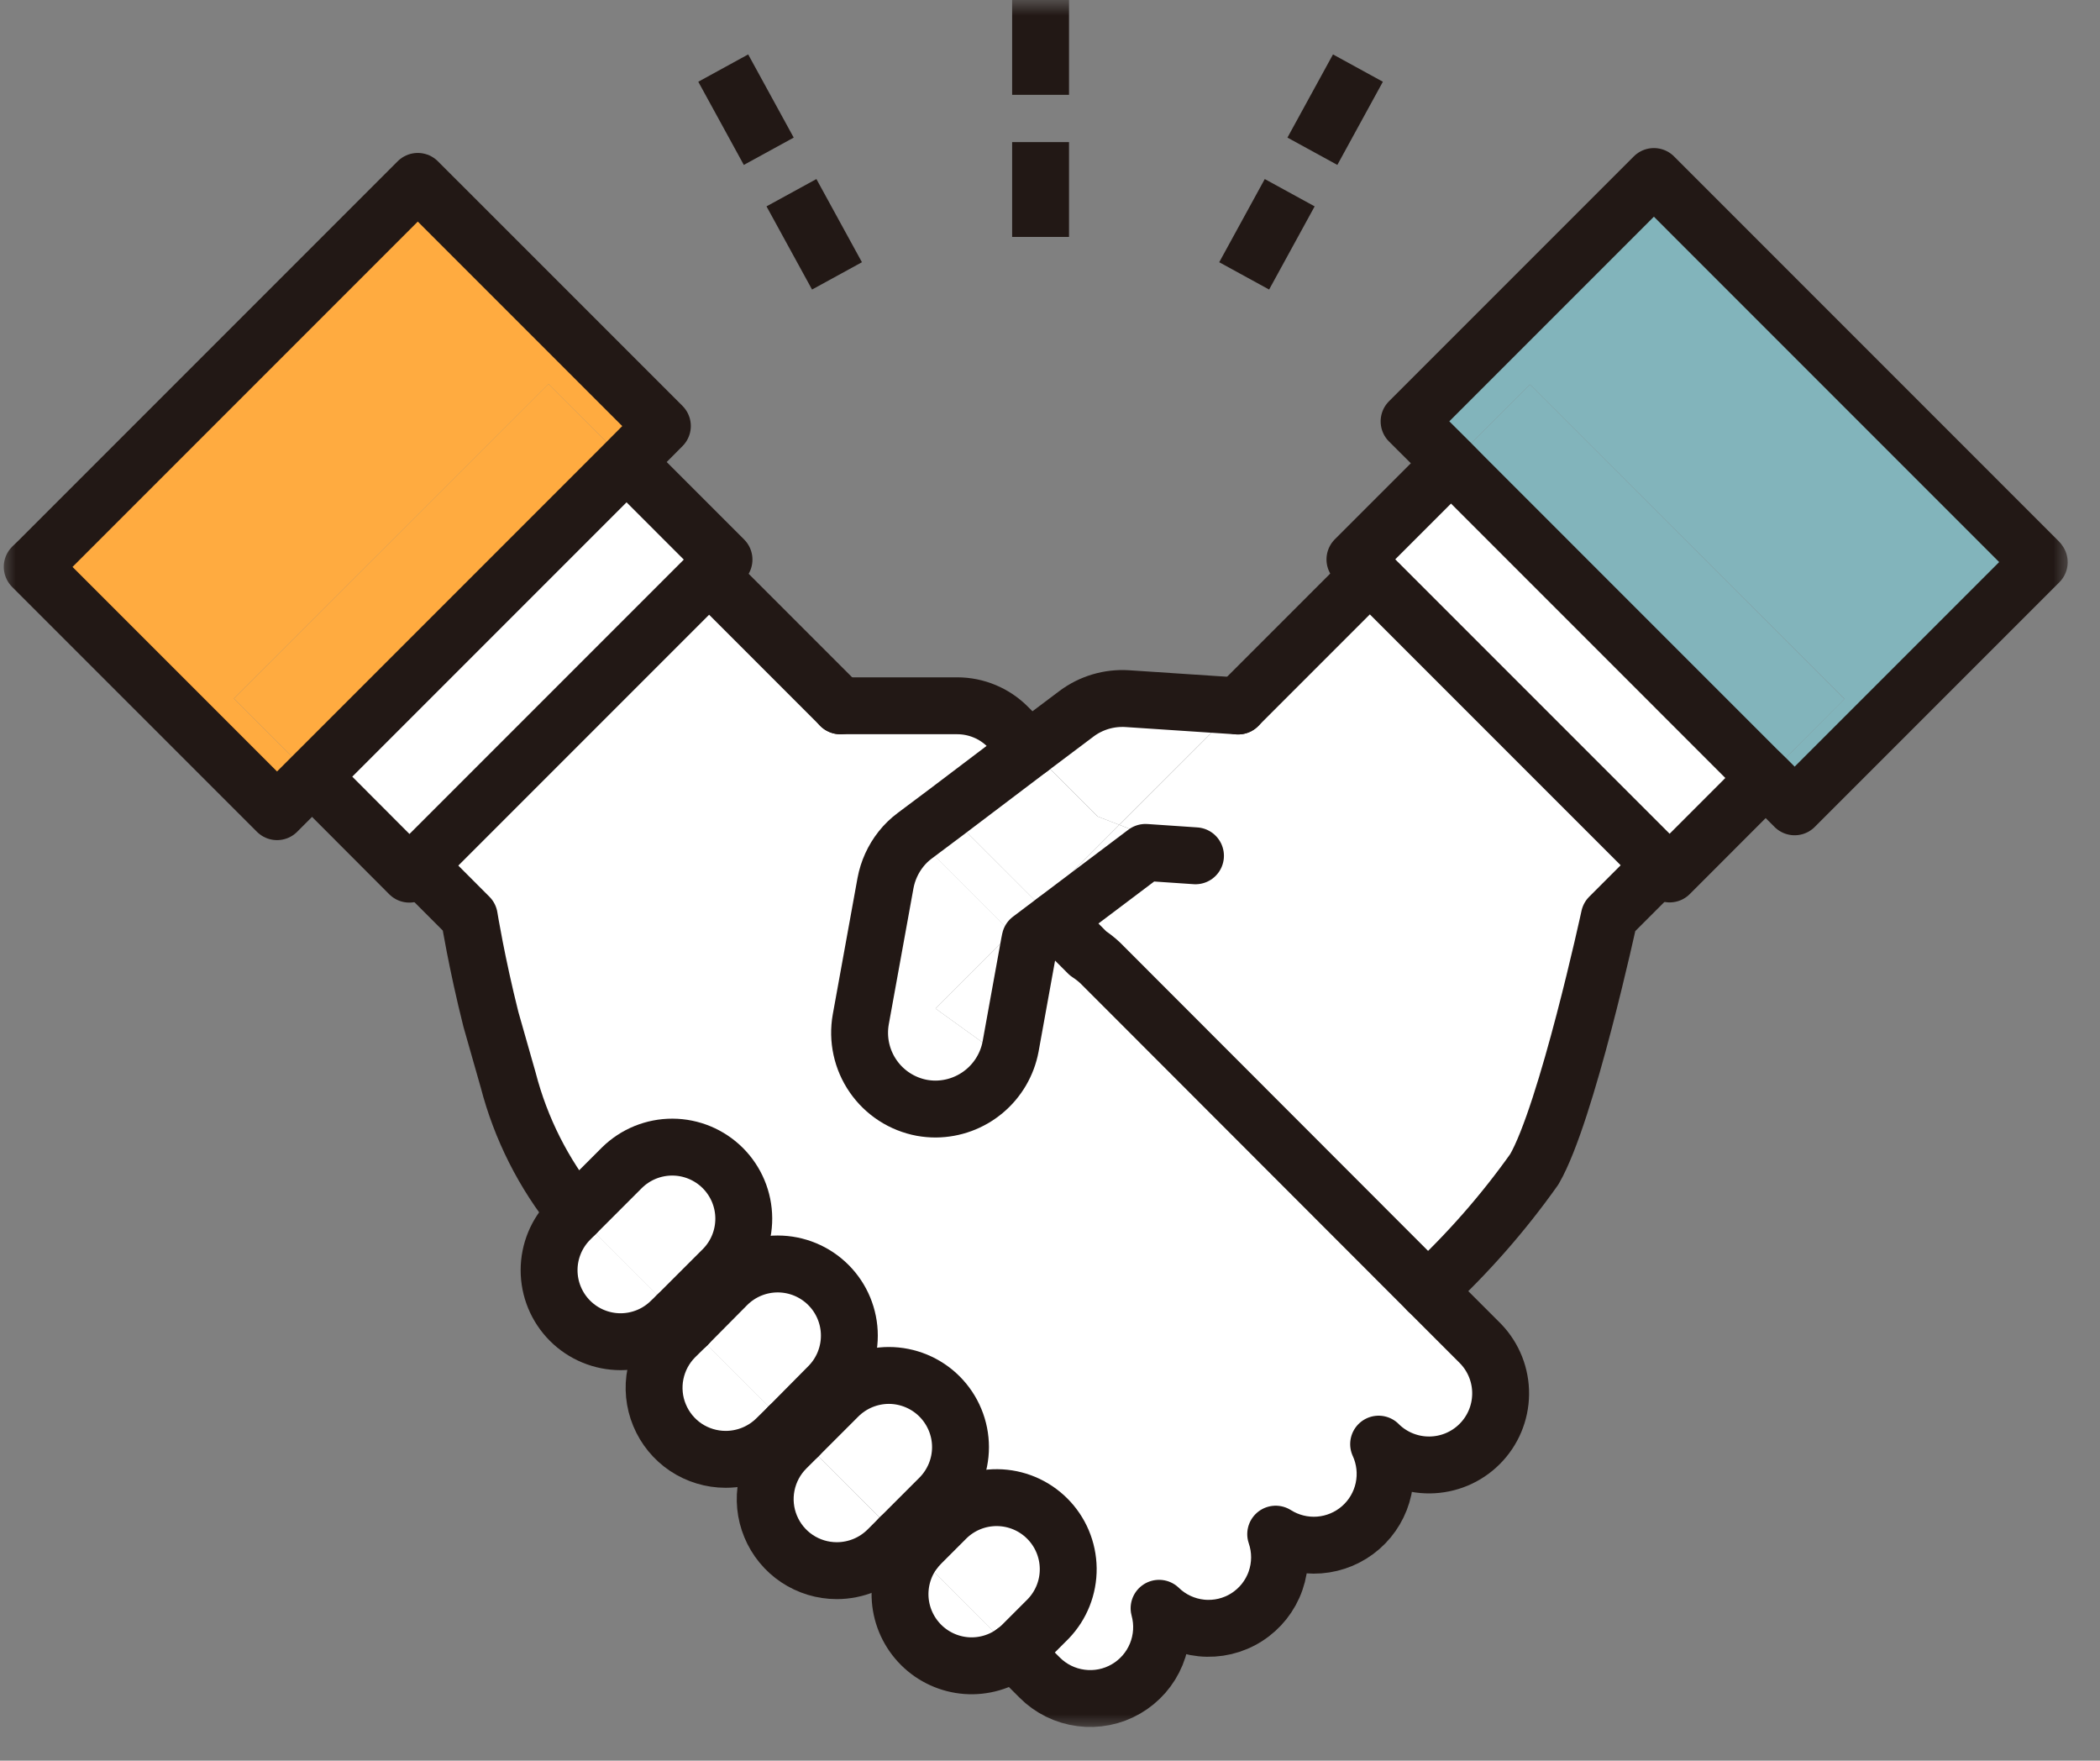 <svg width="68" height="57" viewBox="0 0 68 57" fill="none" xmlns="http://www.w3.org/2000/svg">
<rect x="0" y="0" width="68" height="57" fill="#808080" stroke="none"/>
<mask id="mask0_0_467" style="mask-type:luminance" maskUnits="userSpaceOnUse" x="0" y="0" width="68" height="57">
<path d="M67.077 0H0V56.037H67.077V0Z" fill="white"/>
</mask>
<g mask="url(#mask0_0_467)">
<mask id="mask1_0_467" style="mask-type:luminance" maskUnits="userSpaceOnUse" x="1" y="5" width="66" height="50">
<path d="M66.034 5.717H1.044V54.993H66.034V5.717Z" fill="white"/>
</mask>
<g mask="url(#mask1_0_467)">
<mask id="mask2_0_467" style="mask-type:luminance" maskUnits="userSpaceOnUse" x="1" y="5" width="66" height="50">
<path d="M66.034 5.717H1.044V54.993H66.034V5.717Z" fill="white"/>
</mask>
<g mask="url(#mask2_0_467)">
<path d="M54.013 6.137L53.994 6.156L66.014 18.176L66.033 18.157L54.013 6.137Z" fill="white"/>
<path d="M66.014 18.176L66.033 18.202L58.113 26.123L57.172 25.182L57.307 25.053L58.222 25.969L66.014 18.176Z" fill="#82B4BB"/>
<path d="M66.014 18.177L58.221 25.97L57.306 25.054L59.723 22.626L49.539 12.447L47.122 14.864L46.207 13.948L53.994 6.156L66.014 18.177Z" fill="#82B4BB"/>
<path d="M59.723 22.63L57.306 25.054L57.023 24.771L57.429 24.364L48.006 14.941L47.6 15.347L47.123 14.864L49.54 12.447L59.723 22.63Z" fill="#82B4BB"/>
<path d="M48.006 14.94L47.6 15.346L57.023 24.769L57.429 24.363L48.006 14.94Z" fill="#82B4BB"/>
<path d="M57.023 24.769L56.889 24.903L57.171 25.185L57.305 25.052L57.023 24.769Z" fill="#82B4BB"/>
<path d="M56.887 24.902L53.782 28.014L54.065 28.296L57.169 25.184L56.887 24.902Z" fill="#E6E8F4"/>
<path d="M47.6 15.346L47.465 15.481L56.888 24.904L57.023 24.769L47.6 15.346Z" fill="#82B4BB"/>
<path d="M47.464 15.482L44.358 18.588L53.781 28.011L56.887 24.905L47.464 15.482Z" fill="white"/>
<path d="M53.994 6.156L46.208 13.949L47.123 14.864L46.988 14.999L45.628 13.645L53.556 5.717L53.994 6.156Z" fill="#82B4BB"/>
<path d="M53.781 28.012L52.111 29.682C52.111 29.682 50.732 36.05 49.682 37.855C48.67 39.281 47.513 40.598 46.229 41.786L35.629 31.177C35.508 31.062 35.376 30.959 35.236 30.868L34.173 29.805L37.099 27.6L38.717 27.71C38.589 27.628 38.453 27.559 38.311 27.504L36.249 26.704L40.097 22.856L44.358 18.592L53.781 28.012Z" fill="white"/>
<path d="M47.947 43.507C48.367 43.945 48.599 44.53 48.592 45.137C48.585 45.744 48.341 46.324 47.911 46.752C47.482 47.181 46.901 47.424 46.295 47.429C45.688 47.435 45.103 47.202 44.666 46.781L44.64 46.755C44.846 47.207 44.901 47.714 44.797 48.2C44.692 48.686 44.433 49.126 44.059 49.453C43.685 49.78 43.215 49.978 42.719 50.017C42.224 50.056 41.729 49.934 41.308 49.669C41.477 50.158 41.476 50.69 41.305 51.178C41.135 51.667 40.804 52.083 40.367 52.361C39.931 52.638 39.413 52.76 38.899 52.708C38.384 52.654 37.902 52.43 37.531 52.069C37.667 52.561 37.636 53.085 37.443 53.558C37.25 54.031 36.905 54.427 36.463 54.683C36.021 54.939 35.507 55.042 35.001 54.975C34.494 54.908 34.024 54.675 33.664 54.313L32.833 53.481C32.927 53.413 33.015 53.337 33.097 53.255L33.942 52.412C34.16 52.197 34.334 51.941 34.453 51.659C34.572 51.377 34.634 51.074 34.635 50.768C34.636 50.462 34.577 50.158 34.46 49.875C34.343 49.592 34.171 49.335 33.955 49.118C33.738 48.902 33.48 48.731 33.197 48.615C32.914 48.498 32.61 48.439 32.304 48.441C31.998 48.443 31.695 48.505 31.413 48.625C31.131 48.744 30.875 48.918 30.661 49.137L29.823 49.975C29.74 50.058 29.663 50.147 29.591 50.24L29.133 49.782L30.421 48.492C30.856 48.057 31.101 47.467 31.101 46.852C31.101 46.236 30.856 45.646 30.421 45.211C29.986 44.776 29.396 44.532 28.78 44.532C28.165 44.532 27.575 44.776 27.14 45.211L25.851 46.5L25.536 46.184L26.825 44.889C27.26 44.454 27.505 43.864 27.505 43.248C27.505 42.633 27.26 42.043 26.825 41.608C26.39 41.173 25.8 40.928 25.184 40.928C24.569 40.928 23.979 41.173 23.544 41.608L22.255 42.908L21.926 42.579L23.426 41.079C23.854 40.642 24.091 40.055 24.088 39.444C24.085 38.833 23.84 38.248 23.408 37.816C22.975 37.385 22.39 37.141 21.779 37.139C21.168 37.137 20.581 37.376 20.145 37.804L18.653 39.292C18.646 39.28 18.637 39.269 18.627 39.259C17.607 38 16.868 36.536 16.462 34.967L15.896 33.001C15.432 31.163 15.196 29.682 15.196 29.682L13.533 28.019L22.958 18.592L27.212 22.846H31.002C31.306 22.847 31.608 22.907 31.889 23.025C32.17 23.142 32.425 23.314 32.639 23.53L33.348 24.239L30.648 26.283L29.617 27.056C29.45 27.18 29.3 27.325 29.171 27.488C28.917 27.808 28.746 28.186 28.671 28.588L27.871 32.997C27.753 33.641 27.896 34.306 28.269 34.845C28.641 35.384 29.212 35.754 29.856 35.872C30.003 35.898 30.151 35.911 30.3 35.911C30.876 35.907 31.433 35.703 31.875 35.334C32.318 34.965 32.618 34.453 32.724 33.887L33.329 30.548L33.355 30.419L34.168 29.807L35.231 30.87C35.37 30.961 35.502 31.065 35.623 31.179L46.223 41.788L47.947 43.507Z" fill="white"/>
<path d="M47.123 14.863L47.6 15.346L47.464 15.482L46.988 14.998L47.123 14.863Z" fill="#82B4BB"/>
<path d="M46.987 14.998L47.464 15.481L44.357 18.588L43.874 18.111L46.987 14.998Z" fill="#E6E8F4"/>
<path d="M40.091 22.856L36.243 26.703L35.543 26.432L33.352 24.241L34.86 23.107C35.332 22.753 35.915 22.58 36.504 22.617L40.091 22.856Z" fill="white"/>
<path d="M38.711 27.71L37.093 27.6L34.169 29.805L33.66 29.296L36.244 26.704L38.307 27.504C38.449 27.56 38.584 27.629 38.713 27.71" fill="white"/>
<path d="M36.242 26.703L33.657 29.295L30.647 26.284L33.347 24.241L35.538 26.432L36.242 26.703Z" fill="white"/>
<path d="M34.163 29.804L33.351 30.416L33.325 30.545C33.117 30.456 32.924 30.336 32.751 30.19L33.651 29.29L34.163 29.804Z" fill="white"/>
<path d="M33.942 49.133C34.376 49.568 34.619 50.156 34.619 50.77C34.619 51.384 34.376 51.972 33.942 52.407L33.097 53.252C33.015 53.334 32.927 53.41 32.833 53.478L29.59 50.235C29.662 50.143 29.74 50.055 29.822 49.971L30.66 49.133C30.875 48.917 31.131 48.745 31.412 48.628C31.694 48.511 31.996 48.451 32.3 48.451C32.605 48.451 32.907 48.511 33.189 48.628C33.47 48.745 33.727 48.917 33.942 49.133Z" fill="white"/>
<path d="M33.658 29.294L32.758 30.194C32.707 30.148 32.658 30.104 32.609 30.059L30.04 27.49H29.17C29.298 27.327 29.448 27.182 29.614 27.058L30.646 26.285L33.658 29.294Z" fill="white"/>
<path d="M33.33 30.545L32.725 33.885C32.698 34.032 32.657 34.176 32.603 34.316L30.295 32.653L32.757 30.191C32.93 30.337 33.123 30.456 33.331 30.546" fill="white"/>
<path d="M29.591 50.235L32.837 53.477C32.391 53.805 31.842 53.963 31.29 53.922C30.738 53.88 30.219 53.642 29.827 53.251C29.434 52.859 29.194 52.339 29.151 51.786C29.109 51.232 29.266 50.681 29.595 50.234" fill="white"/>
<path d="M32.756 30.19L30.294 32.652L32.602 34.315C32.424 34.782 32.109 35.183 31.699 35.468C31.288 35.752 30.801 35.905 30.302 35.907C30.153 35.907 30.005 35.894 29.858 35.868C29.214 35.75 28.643 35.38 28.27 34.841C27.898 34.302 27.755 33.638 27.872 32.993L28.672 28.584C28.747 28.182 28.918 27.805 29.172 27.484H30.042L32.608 30.05C32.653 30.094 32.708 30.14 32.757 30.185" fill="white"/>
<path d="M30.423 45.209C30.857 45.645 31.1 46.235 31.1 46.849C31.1 47.464 30.857 48.054 30.423 48.49L29.134 49.779L25.849 46.498L27.138 45.209C27.574 44.775 28.164 44.532 28.779 44.532C29.393 44.532 29.983 44.775 30.419 45.209" fill="white"/>
<path d="M29.134 49.783L28.741 50.176C28.304 50.61 27.713 50.853 27.097 50.853C26.638 50.853 26.19 50.717 25.808 50.462C25.427 50.208 25.13 49.845 24.955 49.422C24.779 48.998 24.734 48.531 24.824 48.081C24.914 47.632 25.135 47.219 25.46 46.895L25.853 46.502L29.134 49.783Z" fill="white"/>
<path d="M26.825 41.606C27.259 42.042 27.502 42.632 27.502 43.246C27.502 43.861 27.259 44.451 26.825 44.887L25.536 46.187L22.255 42.906L23.544 41.606C23.98 41.172 24.57 40.929 25.184 40.929C25.799 40.929 26.389 41.172 26.825 41.606Z" fill="white"/>
<path d="M25.537 46.181L25.144 46.568C24.706 47.002 24.115 47.245 23.499 47.244C23.04 47.244 22.592 47.108 22.21 46.853C21.829 46.599 21.532 46.236 21.357 45.812C21.181 45.389 21.136 44.922 21.226 44.472C21.316 44.023 21.537 43.61 21.862 43.286L22.255 42.899L25.537 46.181Z" fill="white"/>
<path d="M23.422 37.802C23.855 38.236 24.099 38.825 24.099 39.439C24.099 40.053 23.855 40.641 23.422 41.076L21.922 42.576L21.639 42.293C21.613 42.267 21.594 42.235 21.568 42.209C20.891 41.532 19.88 40.527 18.649 39.295L20.138 37.806C20.353 37.59 20.609 37.418 20.89 37.301C21.172 37.184 21.474 37.124 21.779 37.124C22.083 37.124 22.385 37.184 22.667 37.301C22.948 37.418 23.204 37.59 23.419 37.806" fill="white"/>
<path d="M20.29 14.96L19.807 15.443L22.959 18.595L23.442 18.112L20.29 14.96Z" fill="#E6E8F4"/>
<path d="M19.807 15.444L10.384 24.867L13.536 28.019L22.959 18.596L19.807 15.444Z" fill="white"/>
<path d="M21.927 42.572L21.733 42.759C21.299 43.193 20.71 43.437 20.096 43.437C19.482 43.437 18.893 43.193 18.459 42.759C18.025 42.325 17.781 41.736 17.781 41.122C17.781 40.508 18.025 39.919 18.459 39.485L18.653 39.291C19.884 40.522 20.895 41.528 21.572 42.205C21.598 42.231 21.617 42.263 21.643 42.289L21.927 42.572Z" fill="white"/>
<path d="M21.451 13.792L20.291 14.959L20.191 14.859L21.107 13.943L13.282 6.113L13.527 5.868L21.451 13.792Z" fill="#FFAB40"/>
<path d="M13.284 6.121L21.109 13.952L20.194 14.867L17.758 12.431L7.573 22.611L10.009 25.054L9.093 25.969L1.263 18.138L13.284 6.121Z" fill="#FFAB40"/>
<path d="M20.193 14.863L19.71 15.346L19.807 15.443L20.29 14.96L20.193 14.863Z" fill="#FFAB40"/>
<path d="M20.193 14.865L19.71 15.348L19.303 14.942L9.88 24.365L10.287 24.772L10.009 25.055L7.573 22.611L17.757 12.427L20.193 14.865Z" fill="#FFAB40"/>
<path d="M19.71 15.347L10.287 24.77L10.383 24.866L19.806 15.443L19.71 15.347Z" fill="#FFAB40"/>
<path d="M19.304 14.941L9.881 24.364L10.287 24.77L19.71 15.347L19.304 14.941Z" fill="#FFAB40"/>
<path d="M13.535 28.018L13.252 28.295L10.106 25.143L10.384 24.866L13.535 28.018Z" fill="#E6E8F4"/>
<path d="M10.289 24.771L10.01 25.05L10.105 25.145L10.383 24.866L10.289 24.771Z" fill="#FFAB40"/>
<path d="M10.106 25.143L8.971 26.278L1.043 18.35L1.263 18.138L9.093 25.969L10.009 25.053L10.106 25.143Z" fill="#FFAB40"/>
</g>
</g>
<path d="M27.209 22.849H30.999C31.303 22.85 31.605 22.91 31.886 23.028C32.167 23.145 32.422 23.317 32.636 23.533L33.346 24.242" stroke="#221815" stroke-width="1.842" stroke-linecap="round" stroke-linejoin="round"/>
<path d="M53.781 28.012L52.111 29.682C52.111 29.682 50.732 36.05 49.682 37.855C48.67 39.282 47.512 40.599 46.228 41.787" stroke="#221815" stroke-width="1.842" stroke-linecap="round" stroke-linejoin="round"/>
<path d="M40.09 22.855L44.357 18.588" stroke="#221815" stroke-width="1.842" stroke-linecap="round" stroke-linejoin="round"/>
<path d="M32.833 53.478L33.664 54.309C34.024 54.671 34.494 54.903 35 54.969C35.506 55.036 36.02 54.934 36.461 54.678C36.903 54.422 37.248 54.027 37.441 53.555C37.635 53.082 37.667 52.559 37.532 52.067C37.903 52.427 38.385 52.651 38.899 52.704C39.414 52.757 39.931 52.635 40.367 52.357C40.804 52.08 41.134 51.663 41.304 51.175C41.475 50.687 41.476 50.156 41.308 49.667C41.729 49.933 42.224 50.056 42.72 50.018C43.217 49.979 43.687 49.782 44.062 49.454C44.437 49.126 44.696 48.686 44.8 48.2C44.904 47.713 44.849 47.205 44.641 46.753L44.666 46.779C45.103 47.2 45.688 47.433 46.294 47.427C46.901 47.422 47.482 47.179 47.911 46.75C48.341 46.322 48.585 45.742 48.592 45.135C48.599 44.528 48.367 43.943 47.947 43.505L46.226 41.784L35.626 31.174C35.504 31.06 35.373 30.957 35.233 30.866L34.172 29.803" stroke="#221815" stroke-width="1.842" stroke-linecap="round" stroke-linejoin="round"/>
<path d="M29.133 49.778L29.591 50.236" stroke="#231815" stroke-width="1.842" stroke-linecap="round" stroke-linejoin="round"/>
<path d="M25.536 46.182L25.852 46.498" stroke="#231815" stroke-width="1.842" stroke-linecap="round" stroke-linejoin="round"/>
<path d="M21.927 42.572L22.256 42.901" stroke="#231815" stroke-width="1.842" stroke-linecap="round" stroke-linejoin="round"/>
<path d="M13.535 28.019L15.196 29.682C15.196 29.682 15.434 31.164 15.896 33.001L16.456 34.967C16.863 36.536 17.601 37.999 18.621 39.259C18.632 39.268 18.641 39.279 18.647 39.292" stroke="#221815" stroke-width="1.842" stroke-linecap="round" stroke-linejoin="round"/>
<path d="M27.213 22.85L22.959 18.596" stroke="#221815" stroke-width="1.842" stroke-linecap="round" stroke-linejoin="round"/>
<path d="M46.987 14.998L43.874 18.111L44.357 18.588L53.78 28.011L54.065 28.294L57.174 25.182" stroke="#221815" stroke-width="1.842" stroke-linejoin="round"/>
<path d="M66.014 18.176L66.033 18.157" stroke="#221815" stroke-width="1.842" stroke-linejoin="round"/>
<path d="M54.012 6.136L53.993 6.155" stroke="#221815" stroke-width="1.842" stroke-linejoin="round"/>
<path d="M20.292 14.964L23.444 18.116L22.961 18.6L13.538 28.023L13.255 28.3L10.106 25.144" stroke="#221815" stroke-width="1.842" stroke-linejoin="round"/>
<path d="M21.926 42.572L21.732 42.759C21.298 43.193 20.709 43.437 20.095 43.437C19.481 43.437 18.892 43.193 18.458 42.759C18.024 42.325 17.78 41.736 17.78 41.122C17.78 40.508 18.024 39.919 18.458 39.485L18.652 39.291L20.141 37.802C20.577 37.374 21.164 37.135 21.775 37.137C22.386 37.139 22.971 37.383 23.404 37.814C23.836 38.246 24.081 38.831 24.084 39.442C24.087 40.053 23.85 40.641 23.422 41.077L21.926 42.572Z" stroke="#221815" stroke-width="1.842" stroke-linecap="round" stroke-linejoin="round"/>
<path d="M25.536 46.181L25.143 46.568C24.706 47.002 24.114 47.245 23.498 47.245C23.039 47.245 22.591 47.109 22.209 46.855C21.828 46.6 21.531 46.237 21.356 45.813C21.18 45.39 21.135 44.923 21.225 44.474C21.315 44.024 21.536 43.611 21.861 43.287L22.254 42.9L23.543 41.6C23.978 41.165 24.568 40.92 25.183 40.92C25.799 40.92 26.389 41.165 26.824 41.6C27.259 42.035 27.503 42.625 27.503 43.24C27.503 43.856 27.259 44.446 26.824 44.881L25.536 46.181Z" stroke="#221815" stroke-width="1.842" stroke-linecap="round" stroke-linejoin="round"/>
<path d="M29.133 49.779L28.74 50.172C28.303 50.606 27.712 50.849 27.096 50.849C26.637 50.849 26.189 50.713 25.808 50.459C25.426 50.204 25.129 49.841 24.954 49.417C24.778 48.994 24.733 48.527 24.823 48.078C24.913 47.628 25.134 47.215 25.459 46.891L25.852 46.498L27.141 45.209C27.357 44.994 27.612 44.823 27.894 44.706C28.175 44.59 28.477 44.529 28.782 44.529C29.086 44.529 29.388 44.59 29.669 44.706C29.951 44.823 30.207 44.994 30.422 45.209C30.637 45.424 30.808 45.68 30.925 45.962C31.042 46.243 31.102 46.545 31.102 46.849C31.102 47.154 31.042 47.456 30.925 47.737C30.808 48.019 30.637 48.275 30.422 48.49L29.133 49.779Z" stroke="#221815" stroke-width="1.842" stroke-linecap="round" stroke-linejoin="round"/>
<path d="M32.836 53.478C32.39 53.806 31.841 53.964 31.289 53.923C30.737 53.881 30.218 53.643 29.826 53.252C29.433 52.86 29.193 52.34 29.15 51.787C29.108 51.233 29.265 50.682 29.594 50.235C29.666 50.143 29.744 50.055 29.826 49.971L30.664 49.133C31.101 48.712 31.686 48.479 32.292 48.485C32.899 48.49 33.48 48.733 33.909 49.162C34.339 49.59 34.583 50.17 34.59 50.777C34.597 51.384 34.365 51.969 33.945 52.407L33.1 53.252C33.018 53.334 32.93 53.41 32.836 53.478Z" stroke="#221815" stroke-width="1.842" stroke-linecap="round" stroke-linejoin="round"/>
<path d="M40.091 22.856L36.501 22.618C35.912 22.581 35.329 22.754 34.857 23.108L33.349 24.242L30.649 26.286L29.617 27.059C29.451 27.183 29.301 27.328 29.173 27.491C28.919 27.812 28.748 28.189 28.673 28.591L27.873 33C27.758 33.643 27.902 34.305 28.274 34.842C28.645 35.379 29.214 35.747 29.856 35.866C30.003 35.892 30.151 35.905 30.3 35.905C30.876 35.901 31.433 35.697 31.875 35.328C32.318 34.959 32.618 34.447 32.724 33.881L33.329 30.542L33.355 30.413L34.167 29.801L37.093 27.596L38.711 27.706" stroke="#221815" stroke-width="1.842" stroke-linecap="round" stroke-linejoin="round"/>
<path d="M13.283 6.117L13.528 5.872L21.449 13.792L20.289 14.959L19.806 15.443L10.383 24.866L10.105 25.143L8.971 26.278L1.043 18.35L1.263 18.137L13.283 6.117Z" stroke="#221815" stroke-width="1.841" stroke-linejoin="round"/>
<path d="M66.014 18.174L66.033 18.2L58.112 26.121L57.171 25.18L56.886 24.903L47.463 15.479L46.987 14.996L45.627 13.642L53.555 5.714L53.994 6.153L66.014 18.174Z" stroke="#221815" stroke-width="1.841" stroke-linejoin="round"/>
<path d="M33.695 0V8.803" stroke="#221815" stroke-width="1.842" stroke-linejoin="round" stroke-dasharray="3.07 1.53"/>
<path d="M23.419 2.204L27.647 9.926" stroke="#221815" stroke-width="1.842" stroke-linejoin="round" stroke-dasharray="3.07 1.53"/>
<path d="M43.971 2.204L39.743 9.926" stroke="#221815" stroke-width="1.842" stroke-linejoin="round" stroke-dasharray="3.07 1.53"/>
</g>
</svg>
